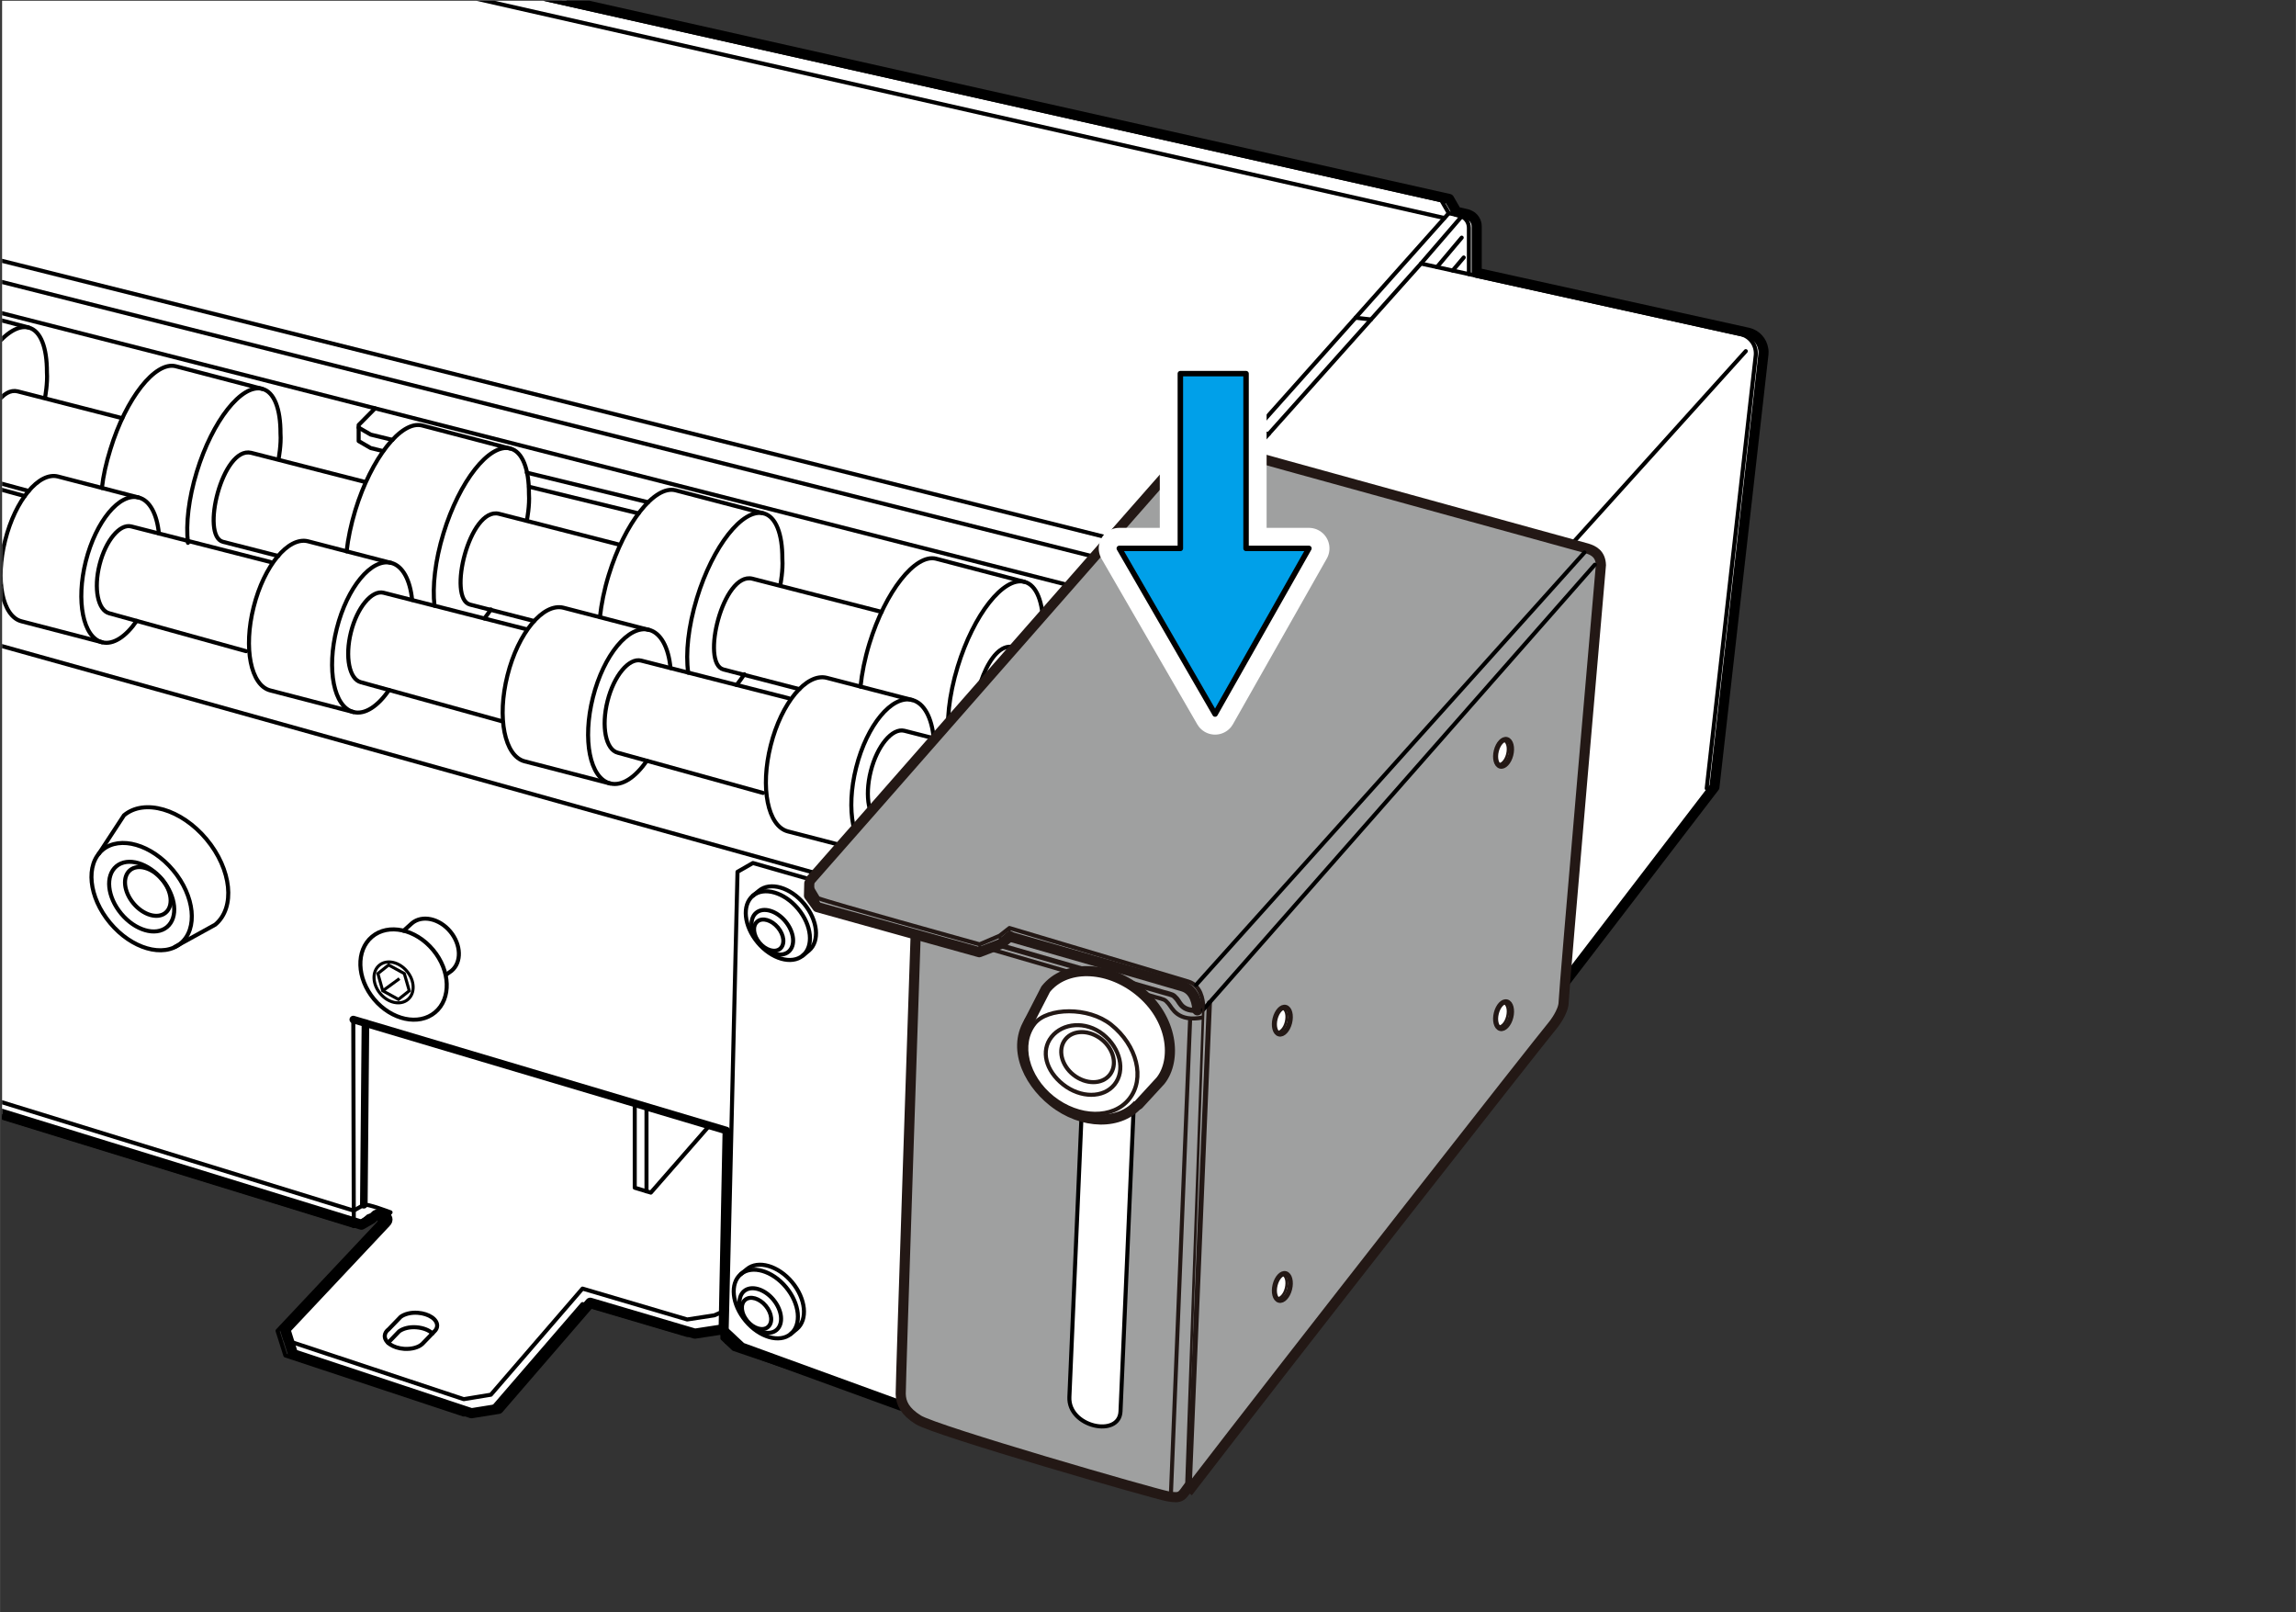 <?xml version="1.0" encoding="UTF-8"?><svg xmlns="http://www.w3.org/2000/svg" width="80mm" height="56.16mm" xmlns:xlink="http://www.w3.org/1999/xlink" viewBox="0 0 226.77 159.2"><rect x="0" y="0" width="226.77" height="159.2" fill="#333333" stroke="none"/><defs><style>.cls-1{stroke:#fff;stroke-width:4.06px;}.cls-1,.cls-2,.cls-3,.cls-4,.cls-5,.cls-6,.cls-7,.cls-8,.cls-9,.cls-10,.cls-11,.cls-12,.cls-13{stroke-linecap:round;stroke-linejoin:round;}.cls-1,.cls-14,.cls-3,.cls-4,.cls-15,.cls-5,.cls-16,.cls-7,.cls-17,.cls-18,.cls-13,.cls-19{fill:none;}.cls-2,.cls-14{stroke-width:.25px;}.cls-2,.cls-14,.cls-5,.cls-6,.cls-20,.cls-17,.cls-8,.cls-9,.cls-10,.cls-18,.cls-19,.cls-21{stroke:#231815;}.cls-2,.cls-6,.cls-20,.cls-8,.cls-9,.cls-11,.cls-12,.cls-21{fill:#fff;}.cls-22{fill:#00a0e9;}.cls-22,.cls-23,.cls-24,.cls-15{stroke-width:0px;}.cls-14,.cls-20,.cls-16,.cls-17,.cls-18,.cls-19,.cls-21{stroke-miterlimit:10;}.cls-23{fill:#000;}.cls-3{stroke-width:.75px;}.cls-3,.cls-4,.cls-16,.cls-7,.cls-11,.cls-12,.cls-13{stroke:#000;}.cls-24,.cls-10{fill:#9fa0a0;}.cls-4,.cls-16{stroke-width:.3px;}.cls-6,.cls-7,.cls-17,.cls-10,.cls-11,.cls-21{stroke-width:.4px;}.cls-20,.cls-8,.cls-19{stroke-width:.5px;}.cls-25{clip-path:url(#clippath);}.cls-13{stroke-width:.54px;}</style><clipPath id="clippath"><rect class="cls-15" x=".2" y=".07" width="227.23" height="157.79"/></clipPath></defs><g id="_レイヤー_2"><g class="cls-25"><path class="cls-12" d="M117.88,144.86l51.45-67.13,4.84-42.74c.02-.18.02-.36-.02-.53-.12-.77-.7-1.42-1.49-1.6l-26.81-5.92v-4.58c0-.49-.28-.92-.71-1.11-.08-.05-.17-.08-.26-.1l-1.02-.23-.73-1.27L8.29-10.62l-1.15,1.15-.84-.48-.51-.3-.95-.27L-.7-6.54l-9.03-2.24-69.79,48.46-1.01.7v1.25l-.88.48,5.09,43.03h.96c0,1.2.77,1.97,1.87,2.28l17.37,5.38.68-.39.99.21.32.07h0l.54.11.86-.49,1.39.49v1.73l8.33,2.63-9.34,7.73-.19.15.34,2.51,15.6,5.21,2.83-.43,11.49-10.58v1.34l57.97,17.86,1-.57.44-.39c.41-.23,1.55.2.98.75l-9.58,10.19-.35.37.76,2.43,17.62,5.84,2.68-.43,9.05-10.48,10.34,3.05,2.68-.41h0l.8.74.39.37.72.67,15.74,5.73"/><path class="cls-7" d="M16.01,86.86c1.38,1.66,1.6,3.75.48,4.69-1.12.93-3.14.34-4.52-1.31-1.38-1.66-1.6-3.75-.48-4.69,1.12-.93,3.14-.34,4.52,1.31Z"/><path class="cls-7" d="M16.01,86.86c.97,1.16,1.12,2.63.34,3.28-.78.65-2.2.24-3.17-.92-.97-1.16-1.12-2.63-.34-3.28.78-.65,2.2-.24,3.17.92Z"/><path class="cls-7" d="M42.77,93.81c1.72,2.06,1.81,4.82.2,6.17s-4.31.76-6.03-1.3c-1.72-2.06-1.81-4.82-.2-6.17s4.31-.76,6.03,1.3Z"/><path class="cls-4" d="M40.19,95.92c.78.93.82,2.18.09,2.79-.73.61-1.95.35-2.73-.59s-.82-2.18-.09-2.79,1.95-.35,2.73.59Z"/><polygon class="cls-16" points="39.35 98.7 40.42 97.85 39.93 96.15 38.38 95.3 37.32 96.15 37.8 97.85 39.35 98.7"/><line class="cls-16" x1="37.8" y1="97.85" x2="39.45" y2="96.65"/><path class="cls-7" d="M39.86,91.92l.82-.74c1.01-.85,2.71-.48,3.79.82,1.08,1.3,1.14,3.03.12,3.88l-.52.37"/><path class="cls-7" d="M17.1,85.95c2.13,2.55,2.46,5.78.74,7.22-1.72,1.43-4.84.53-6.97-2.02-2.13-2.55-2.46-5.78-.74-7.22,1.72-1.43,4.84-.53,6.97,2.02Z"/><path class="cls-7" d="M9.76,84.31l2.48-3.79c2.01-1.68,5.66-.62,8.15,2.36,2.49,2.98,2.88,6.76.86,8.44l-3.99,2.2"/><path class="cls-7" d="M76.38,128.35c.88,1.06,1.02,2.4.31,3-.71.6-2.01.22-2.89-.84-.88-1.06-1.02-2.4-.31-3,.71-.6,2.01-.22,2.89.84Z"/><path class="cls-7" d="M75.63,128.96c.62.74.72,1.68.21,2.1-.5.42-1.41.15-2.03-.59-.62-.74-.72-1.68-.21-2.1.5-.42,1.41-.15,2.03.59Z"/><path class="cls-7" d="M73.17,125.83c1.1-.92,3.1-.34,4.46,1.29,1.36,1.63,1.57,3.7.47,4.62"/><path class="cls-7" d="M73.17,125.83c-1.1.92-.89,2.99.47,4.62,1.36,1.63,3.36,2.21,4.46,1.29l.6-.49c1.1-.92.89-2.99-.47-4.62s-3.36-2.21-4.46-1.29l-.6.49Z"/><path class="cls-7" d="M77.57,90.99c.88,1.06,1.02,2.4.31,3-.71.6-2.01.22-2.89-.84-.88-1.06-1.02-2.4-.31-3,.71-.6,2.01-.22,2.89.84Z"/><path class="cls-7" d="M76.83,91.6c.62.74.72,1.68.21,2.1-.5.42-1.41.15-2.03-.59-.62-.74-.72-1.68-.21-2.1.5-.42,1.41-.15,2.03.59Z"/><path class="cls-7" d="M74.36,88.46c1.1-.92,3.1-.34,4.46,1.29,1.36,1.63,1.57,3.7.47,4.62"/><path class="cls-7" d="M74.36,88.46c-1.1.92-.89,2.99.47,4.62s3.36,2.21,4.46,1.29l.6-.49c1.1-.92.89-2.99-.47-4.62-1.36-1.63-3.36-2.21-4.46-1.29l-.6.49Z"/><path class="cls-7" d="M41.71,132.72c-.36.34-1.04.54-1.8.49-1.1-.08-1.96-.66-1.91-1.31.02-.24.16-.46.39-.63l1.18-1.22c.38-.28,1-.45,1.69-.4,1.1.08,1.96.66,1.91,1.31-.01.2-.11.38-.28.54l-1.18,1.22Z"/><path class="cls-7" d="M38.33,132.61l1.09-1.13c.38-.28,1-.45,1.69-.4.67.05,1.26.28,1.6.61"/><polyline class="cls-7" points="27.79 131.08 28.19 132.34 45.8 138.18 48.48 137.74 57.53 127.26 67.87 130.31 70.55 129.9 71.35 129.55"/><path class="cls-7" d="M-23.04,100.36v1.34l57.97,17.86,1-.57h0c.29-.16,2.64.74,2.64.74,0,0-.8.85-1.22,1.16"/><path class="cls-7" d="M-80.29,39.81l-1.01,1.95,8.86,11.2,52.04,14.6,1.3-.75-.06-8.49,2.54-2.2-3.16-7.13-42.59-11.54L4.08-10.39l.95.28,1.34.78,1.15-1.15,134.84,30.26.73,1.27,1.02.23c.57.13.97.63.97,1.21v4.58"/><polyline class="cls-7" points="-17.91 58.76 83.67 87.1 85.01 88.39"/><polyline class="cls-7" points="71.74 132.54 72.84 86.1 74.36 85.23 122.06 98.87"/><line class="cls-7" x1="34.89" y1="100.69" x2="34.94" y2="121.09"/><polyline class="cls-3" points="71.35 131.08 71.74 111.65 34.89 100.69"/><line class="cls-3" x1="36.09" y1="101.05" x2="35.93" y2="118.98"/><polyline class="cls-7" points="62.69 108.96 62.69 117.3 64.28 117.78 70.07 111.16"/><line class="cls-7" x1="63.85" y1="117.65" x2="63.85" y2="109.31"/><line class="cls-7" x1="116.71" y1="96.41" x2="172.43" y2="34.68"/><line class="cls-7" x1="121.48" y1="96.99" x2="87.44" y2="87.54"/><path class="cls-7" d="M88.97,138.81l-16.51-5.59-1.11-1.05v-1.09l-.8.35-2.68.41-10.34-3.05-9.05,10.48-2.68.43-17.62-5.84-.77-2.43,9.93-10.56c.57-.55-.57-.98-.98-.75l-.44.38-1,.57-57.97-17.86v-1.34l-11.49,10.58-2.82.43-15.61-5.22-.34-2.51,9.53-7.88-8.33-2.63v-1.72l-1.39-.5-.86.5-1.86-.39-.67.39-17.37-5.38c-1.1-.31-1.87-1.08-1.87-2.28h-.96l-5.09-43.03.88-.48v-1.24L-10.49-8.65-1.46-6.4"/><path class="cls-7" d="M85.96,88.39v-1.53l54.39-60.83,31.54,6.96c.98.22,1.63,1.13,1.52,2.13l-4.84,42.74"/><polyline class="cls-7" points="143.1 21.05 111.95 55.96 111.95 57.8"/><line class="cls-7" x1="144.37" y1="21.37" x2="140.35" y2="26.03"/><line class="cls-7" x1="141.93" y1="26.37" x2="144.37" y2="23.47"/><line class="cls-7" x1="143.48" y1="26.72" x2="144.57" y2="25.43"/><line class="cls-7" x1="142.66" y1="21.53" x2="6.37" y2="-9.34"/><polyline class="cls-7" points="5.53 -9.82 -35.05 19.07 -35.96 21.18 -35.96 22.85"/><polyline class="cls-7" points="-31.65 18.56 -32.8 19.55 -32.8 22.52 110.76 59.12"/><line class="cls-7" x1="111.95" y1="55.96" x2="-32.8" y2="19.55"/><polyline class="cls-7" points="-31.13 17.92 112.3 53.82 116.99 48.75 118.2 48.95"/><path class="cls-7" d="M111.54,55.64s0-1.38.76-1.82c.54.31.83.81.83.81"/><line class="cls-7" x1="123.79" y1="42.69" x2="125.31" y2="42.85"/><line class="cls-7" x1="133.9" y1="31.38" x2="135.41" y2="31.55"/><polyline class="cls-7" points="106.78 58.11 106.78 59.9 88.79 80.44 88.79 83.87"/><line class="cls-7" x1="88.79" y1="80.44" x2="91.27" y2="80.92"/><line class="cls-7" x1="106.78" y1="59.9" x2="109.44" y2="60.6"/><path class="cls-7" d="M.06,57.81l-13.21-3.89c-1.13-.29-1.56-2.44-.96-4.81s2-4.06,3.13-3.77l13.42,3.65"/><path class="cls-7" d="M13.68,49.13l-7.96-2.07c-1.88-.48-4.22,2.34-5.21,6.29-1,3.95-.28,7.53,1.61,8.01l7.96,2.07"/><path class="cls-7" d="M26.7,55.5l-13.74-3.51c-1.13-.29-2.53,1.4-3.13,3.77-.6,2.37-.17,4.52.96,4.81l13.51,3.74"/><path class="cls-7" d="M13.49,61.32c-1.05,1.54-2.31,2.39-3.41,2.11-1.88-.48-2.6-4.06-1.61-8.01,1-3.95,3.33-6.76,5.21-6.29,1.12.28,1.82,1.66,2.01,3.56"/><path class="cls-7" d="M38.62,55.59l-8.2-2.13c-1.94-.49-4.35,2.41-5.37,6.48-1.03,4.07-.29,7.76,1.65,8.25l8.2,2.13"/><path class="cls-7" d="M52.03,62.15l-14.15-3.61c-1.16-.29-2.61,1.45-3.22,3.89s-.17,4.66.99,4.95l13.92,3.85"/><path class="cls-7" d="M38.42,68.14c-1.08,1.59-2.38,2.47-3.51,2.18-1.94-.49-2.68-4.18-1.65-8.25,1.03-4.07,3.43-6.97,5.37-6.48,1.15.29,1.88,1.71,2.07,3.66"/><path class="cls-7" d="M64.09,62.21l-8.44-2.19c-2-.5-4.48,2.48-5.53,6.67-1.06,4.19-.29,7.99,1.7,8.5l8.44,2.19"/><path class="cls-7" d="M77.9,68.96l-14.58-3.72c-1.2-.3-2.69,1.49-3.32,4s-.18,4.8,1.02,5.1l14.34,3.97"/><path class="cls-7" d="M63.88,75.13c-1.12,1.64-2.45,2.54-3.62,2.24-2-.5-2.76-4.31-1.7-8.5,1.06-4.19,3.53-7.18,5.53-6.67,1.19.3,1.94,1.76,2.13,3.77"/><path class="cls-7" d="M50.39,44.3l-8.71-2.28c-2.06-.52-5.01,3.23-6.59,8.37-.43,1.42-.72,2.8-.86,4.06"/><path class="cls-7" d="M42.91,59.82c-.22-1.89.06-4.45.89-7.16,1.57-5.14,4.52-8.89,6.59-8.37,1.22.31,1.86,2.05,1.85,4.49.08,1.14-.19,2.52-.19,2.52"/><path class="cls-7" d="M48.48,60.19c-.22.33-.43.62-.64.89"/><path class="cls-7" d="M90.09,69.13l-8.44-2.19c-2-.5-4.48,2.48-5.53,6.67-1.06,4.19-.29,7.99,1.7,8.5l8.44,2.19"/><path class="cls-7" d="M94.81,73.57l-5.49-1.4c-1.2-.3-2.69,1.49-3.32,4-.63,2.51-.18,4.8,1.02,5.1l1.77.49"/><path class="cls-7" d="M89.88,82.06c-1.12,1.64-2.45,2.54-3.62,2.24-2-.5-2.76-4.31-1.7-8.5,1.06-4.19,3.53-7.18,5.53-6.67,1.19.3,1.94,1.76,2.13,3.77"/><path class="cls-7" d="M61.13,53.78l-11.86-3.04c-2.89-.7-5.13,8.39-2.84,8.97l6.32,1.62"/><path class="cls-7" d="M25.89,38.4l-8.54-2.23c-2.02-.51-4.91,3.16-6.45,8.2-.43,1.39-.7,2.58-.84,3.82"/><path class="cls-7" d="M18.56,53.61c-.22-1.85.06-4.36.87-7.01,1.54-5.04,4.43-8.71,6.46-8.2,1.2.3,1.82,2.01,1.81,4.4.08,1.11-.18,2.47-.18,2.47"/><path class="cls-7" d="M35.91,47.56l-11.11-2.84c-2.83-.68-5.02,8.22-2.78,8.79l5.46,1.4"/><path class="cls-7" d="M2.82,32.34l-8.54-2.23c-2.02-.51-4.91,3.16-6.45,8.2-.43,1.39-.65,2.14-.79,3.37"/><path class="cls-7" d="M-4.55,47.1c-.22-1.85.1-3.9.91-6.55,1.54-5.04,4.43-8.71,6.46-8.2,1.2.3,1.82,2.01,1.81,4.4.08,1.11-.18,2.47-.18,2.47"/><path class="cls-7" d="M12.07,41.3l-10.34-2.65c-2.83-.68-5.02,8.22-2.78,8.79l3.88,1.05"/><path class="cls-7" d="M75.42,50.7l-8.71-2.28c-2.06-.52-5.01,3.23-6.59,8.37-.45,1.46-.73,2.87-.87,4.16"/><path class="cls-7" d="M67.97,66.43c-.27-1.91,0-4.55.86-7.36,1.57-5.14,4.52-8.89,6.59-8.37,1.22.31,1.86,2.05,1.85,4.49.08,1.14-.19,2.52-.19,2.52"/><path class="cls-7" d="M73.52,66.59c-.26.39-.52.74-.77,1.06"/><path class="cls-7" d="M87.07,60.43l-12.77-3.28c-2.89-.7-5.13,8.39-2.84,8.97l7.49,1.94"/><path class="cls-7" d="M101.17,57.46l-8.71-2.28c-2.06-.52-5.01,3.23-6.59,8.37-.46,1.5-.75,2.95-.88,4.26"/><path class="cls-7" d="M93.74,73.3c-.29-1.91-.03-4.6.85-7.47,1.57-5.14,4.52-8.89,6.59-8.37,1.22.31,1.86,2.05,1.85,4.49.08,1.14-.19,2.52-.19,2.52"/><path class="cls-7" d="M102.26,64.47l-2.2-.56c-2.35-.57-4.26,5.32-3.68,7.87"/><line class="cls-7" x1="52.25" y1="48.07" x2="63.06" y2="50.7"/><polyline class="cls-7" points="37.04 40.33 35.42 41.97 35.42 43.56 36.61 44.25 37.84 44.55"/><line class="cls-7" x1="52.03" y1="46.68" x2="64.01" y2="49.6"/><polyline class="cls-7" points="35.42 42.23 36.61 42.92 38.75 43.44"/><path class="cls-24" d="M117.32,147.37c10.24-13.11,34.48-44.24,36.1-46.18,0,0,1.02-1.28,1.02-2.23s3.68-43.16,3.68-43.16c-.03-1.08-.71-1.43-1.38-1.64-.67-.2-34.15-9.37-35.74-9.88-1.6-.51-3.57.15-4.21.82-.64.67-36.24,41.28-36.98,42.08l.05,1.19.77,1.11,9.77,2.77s-1.4,43.53-1.4,45.45,1.98,2.87,3.77,3.4,20.79,6.23,21.4,6.4,2.36.9,3.16-.13Z"/><line class="cls-8" x1="117.46" y1="146.73" x2="119.45" y2="99.04"/><path class="cls-18" d="M79.81,87.18c.74-.8,36.34-41.42,36.98-42.08.64-.67,2.61-1.33,4.21-.82,1.6.51,35.07,9.68,35.74,9.88.67.2,1.34.56,1.38,1.64,0,0-3.68,42.2-3.68,43.16s-1.02,2.23-1.02,2.23c-1.61,1.94-25.97,32.99-36.1,46.18"/><path class="cls-10" d="M118.84,99.37c-.02-.61-.23-2.05-1.46-2.43-1.23-.38-17.68-5.29-17.68-5.29l-.97.76-1.98.85c-1.08-.31-14.78-4.1-15.96-4.56l-.87-1.46"/><path class="cls-5" d="M118.26,99.78c-.02-.59-.22-1.98-1.41-2.35s-17.08-4.92-17.08-4.92"/><path class="cls-19" d="M98.61,93.32s15.38,4.43,16.31,4.69c.93.26.93.21,1.3.63s.52,1.39,2.59,1.1"/><path class="cls-17" d="M97.52,93.65s15.6,4.54,16.55,4.81c.96.27.95.22,1.33.65s.88,1.88,3.43,1.37"/><path class="cls-18" d="M117.46,146.73c-.77,1.02-.72,1.3-2.14,1.04-1.42-.27-22.9-6.46-24.63-7.55-1.31-.82-1.71-1.64-1.73-2.56s1.48-45.47,1.48-45.47"/><line class="cls-7" x1="156.5" y1="54.56" x2="118.14" y2="97.26"/><line class="cls-7" x1="157.52" y1="55.77" x2="118.81" y2="99.75"/><line class="cls-21" x1="115.63" y1="148.03" x2="117.55" y2="100.55"/><path class="cls-20" d="M127.37,101c-.18.72-.65,1.22-1.04,1.11-.4-.11-.57-.79-.39-1.51s.65-1.22,1.04-1.11c.4.11.57.79.39,1.51Z"/><path class="cls-14" d="M126.67,99.58c.36.1.51.7.35,1.35-.16.65-.58,1.09-.94.99"/><path class="cls-20" d="M127.37,127.3c-.18.72-.65,1.22-1.04,1.11-.4-.11-.57-.79-.39-1.51s.65-1.22,1.04-1.11c.4.11.57.79.39,1.51Z"/><path class="cls-14" d="M126.67,125.87c.36.1.51.7.35,1.35-.16.65-.58,1.09-.94.99"/><path class="cls-20" d="M149.22,74.55c-.18.72-.65,1.22-1.04,1.11-.4-.11-.57-.79-.39-1.51s.65-1.22,1.04-1.11c.4.11.57.79.39,1.51Z"/><path class="cls-14" d="M148.53,73.13c.36.1.51.7.35,1.35-.16.65-.58,1.09-.94.99"/><path class="cls-20" d="M149.22,100.46c-.18.72-.65,1.22-1.04,1.11-.4-.11-.57-.79-.39-1.51.18-.72.65-1.22,1.04-1.11.4.11.57.79.39,1.51Z"/><path class="cls-14" d="M148.53,99.04c.36.1.51.7.35,1.35-.16.65-.58,1.09-.94.99"/><line class="cls-2" x1="118.86" y1="99.24" x2="117.16" y2="147.2"/><polyline class="cls-5" points="99.76 92.47 98.9 93.2 96.72 94.04 80.73 89.59 79.9 88.45 79.93 87.23"/><line class="cls-2" x1="96.75" y1="93.3" x2="96.75" y2="93.98"/><line class="cls-2" x1="98.77" y1="92.41" x2="98.77" y2="93.05"/><line class="cls-2" x1="99.7" y1="91.84" x2="99.7" y2="92.48"/><line class="cls-2" x1="80.77" y1="89.4" x2="80.78" y2="88.76"/><path class="cls-11" d="M112.18,104.52s-1.4,32.23-1.51,34.86-5.18,1.56-5.05-1.41,1.44-33.29,1.53-35.41c.14-3.23,5.24-3.01,5.03,1.96Z"/><ellipse class="cls-11" cx="109.78" cy="102.29" rx="1.15" ry="1.6" transform="translate(-35.46 139.97) rotate(-57.52)"/><path class="cls-7" d="M111.23,102.39c-.2.31-.84.27-1.42-.1s-.89-.93-.7-1.24"/></g><path class="cls-9" d="M112.53,108.9c-1.8,2.26-5.63,2.21-8.55-.12-2.6-2.07-4.15-5.64-2.03-8.31,1.8-2.26,5.63-2.21,8.55.12,2.92,2.33,3.83,6.05,2.03,8.31Z"/><path class="cls-9" d="M101.61,100.94l1.67-3.25c1.93-2.42,6.04-2.37,9.17.13,3.45,2.75,3.78,6.89,2.17,8.91l-2.16,2.35"/><path class="cls-6" d="M111.53,108.53c-1.59,2-4.97,1.95-7.56-.1-2.58-2.06-3.38-5.34-1.79-7.34,1.27-1.59,5.3-1.69,7.56.1,2.58,2.06,3.38,5.34,1.79,7.34Z"/><path class="cls-6" d="M110.08,107.1c-1.09,1.37-3.36,1.36-5.08,0s-2.23-3.33-1.14-4.7,3.36-1.61,5.08-.25c1.72,1.37,2.23,3.58,1.14,4.95Z"/><path class="cls-6" d="M109.61,106.15c-.77.97-2.38.96-3.59,0s-1.57-2.53-.8-3.5c.77-.97,2.38-.96,3.59,0,1.21.97,1.57,2.53.8,3.5Z"/></g><g id="_レイヤー_3"><polygon class="cls-23" points="116.58 54.16 116.58 36.9 123.07 36.9 123.07 54.16 129.28 54.16 120.01 70.52 110.55 54.16 116.58 54.16"/><polygon class="cls-1" points="116.58 54.16 116.58 36.9 123.07 36.9 123.07 54.16 129.28 54.16 120.01 70.52 110.55 54.16 116.58 54.16"/><polygon class="cls-22" points="116.58 54.16 116.58 36.9 123.07 36.9 123.07 54.16 129.28 54.16 120.01 70.52 110.55 54.16 116.58 54.16"/><polygon class="cls-13" points="116.58 54.16 116.58 36.9 123.07 36.9 123.07 54.16 129.28 54.16 120.01 70.52 110.55 54.16 116.58 54.16"/></g></svg>